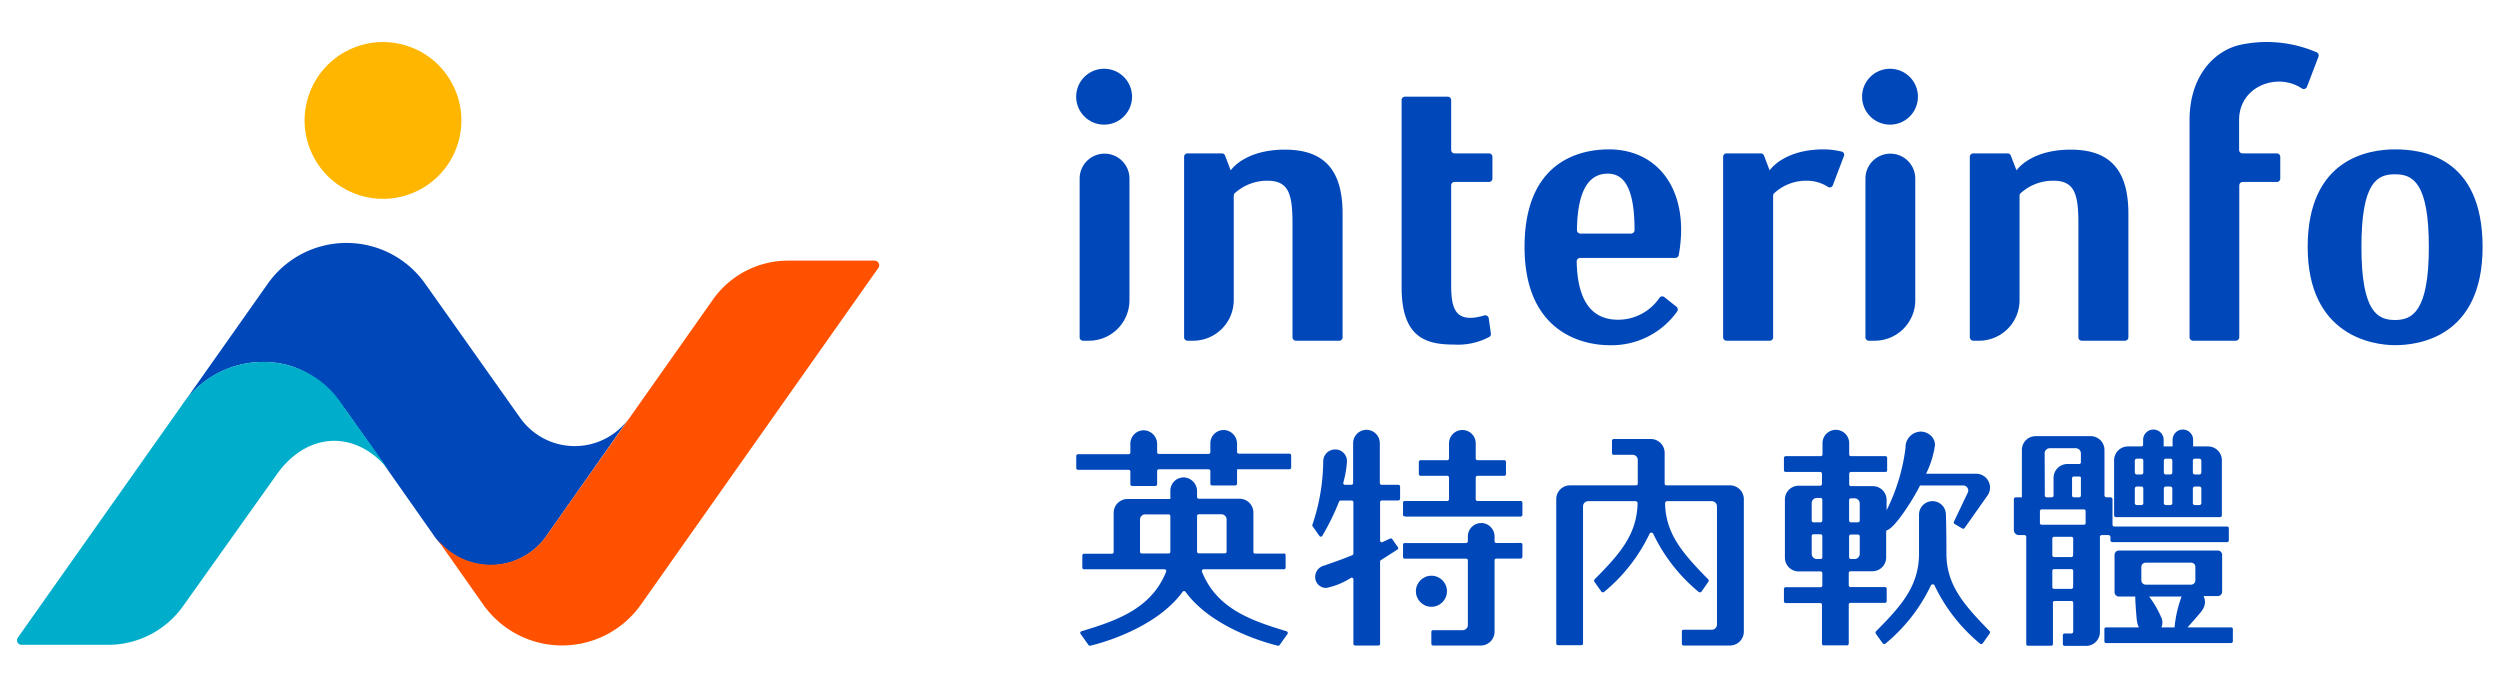 <svg id="圖層_1" data-name="圖層 1" xmlns="http://www.w3.org/2000/svg" viewBox="0 0 280 77"><defs><style>.cls-1{fill:#0047ba;}.cls-2{fill:#00aecb;}.cls-3{fill:#ff5100;}.cls-4{fill:#ffb600;}</style></defs><path class="cls-1" d="M20.48,45.26a10.94,10.94,0,0,1,8.85-4.72c3.83,0,6.71,1.5,10,6.25l9.13,13a7.68,7.68,0,0,0,12.9,0l9.13-13h0a7.49,7.49,0,0,1-12.24,0h0l-10.62-15a10.79,10.79,0,0,0-17.65,0Z"/><path class="cls-2" d="M38.41,45.46a10.48,10.48,0,0,0-9.08-4.92,10.93,10.93,0,0,0-9,4.9L2,71.41a.51.51,0,0,0,.42.81h9.69a10.3,10.3,0,0,0,8.41-4.36L31,53.13c3.47-4.88,9-5,12.61-.39Z"/><path class="cls-3" d="M71.78,67.72,98.38,30a.52.52,0,0,0-.42-.81h-9.7a10.31,10.31,0,0,0-8.41,4.36L61.39,59.74A7.61,7.61,0,0,1,55,63.25a7.69,7.69,0,0,1-6.49-3.51l5.63,8A10.81,10.81,0,0,0,71.78,67.72Z"/><circle class="cls-4" cx="42.89" cy="13.48" r="8.78" transform="translate(16.18 49.65) rotate(-70.99)"/><path class="cls-1" d="M245.6,38.16h4.81a.4.4,0,0,0,.39-.39v-17a.39.39,0,0,1,.38-.39H255a.38.38,0,0,0,.39-.38V17.57a.39.39,0,0,0-.39-.39h-3.84a.38.38,0,0,1-.38-.38c0-.58,0-1.57,0-3.37,0-3.77,4.27-5.35,7-3.54a.39.39,0,0,0,.6-.17l1.29-3.37a.4.4,0,0,0-.16-.47,14.08,14.08,0,0,0-8.78-.82c-3.11.82-5.5,3.84-5.5,8.37V37.77A.39.39,0,0,0,245.6,38.16Z"/><path class="cls-1" d="M226.19,33.61l0-11.69a.36.36,0,0,1,.12-.28,5.4,5.4,0,0,1,3.66-1.4c2.42,0,2.81,1.54,2.81,4.83V37.78a.38.38,0,0,0,.38.38H238a.38.38,0,0,0,.38-.38V23.94c0-4.73-1.91-7.18-6.46-7.18s-6.07,2.32-6.07,2.32l-.64-1.65a.37.37,0,0,0-.35-.25H221a.38.38,0,0,0-.38.38V37.77a.4.4,0,0,0,.39.39h.68A4.54,4.54,0,0,0,226.19,33.61Z"/><path class="cls-1" d="M186.4,33.27a.38.38,0,0,0-.53.07,5.59,5.59,0,0,1-4.63,2.47c-2.32,0-4.55-1.26-4.65-6.53a.38.38,0,0,1,.38-.39h10.67a.4.4,0,0,0,.38-.32c1.28-7.08-2.18-11.84-7.82-11.84-2.83,0-9.45,1-9.45,10.93s7,11,9.45,11a9,9,0,0,0,7.65-3.79.39.39,0,0,0-.09-.52Zm-6.33-13.82c1.7,0,3,1.37,3,6.32a.39.39,0,0,1-.39.39H177a.39.39,0,0,1-.38-.4C176.68,20.65,178.36,19.45,180.07,19.45Z"/><circle class="cls-1" cx="211.68" cy="10.83" r="3.13"/><path class="cls-1" d="M208.93,37.78V20a2.79,2.79,0,0,1,2.79-2.79h0A2.79,2.79,0,0,1,214.51,20V33.62A4.54,4.54,0,0,1,210,38.16h-.66A.38.38,0,0,1,208.93,37.78Z"/><circle class="cls-1" cx="123.66" cy="10.83" r="3.13"/><path class="cls-1" d="M120.92,37.78V20a2.79,2.79,0,0,1,2.79-2.79h0A2.79,2.79,0,0,1,126.5,20V33.62A4.54,4.54,0,0,1,122,38.16h-.67A.38.38,0,0,1,120.92,37.78Z"/><path class="cls-1" d="M138.18,33.61l0-11.7a.39.39,0,0,1,.12-.28,5.42,5.42,0,0,1,3.65-1.39c2.42,0,2.81,1.54,2.81,4.83V37.78a.38.38,0,0,0,.38.38H150a.37.37,0,0,0,.37-.38V23.94c0-4.73-1.9-7.18-6.46-7.18s-6.07,2.32-6.07,2.32l-.63-1.65a.38.38,0,0,0-.35-.25H133a.38.38,0,0,0-.38.38V37.78a.38.38,0,0,0,.38.38h.68A4.55,4.55,0,0,0,138.18,33.61Z"/><path class="cls-1" d="M157.33,10.83h4.82a.38.38,0,0,1,.38.37v5.6a.38.38,0,0,0,.38.38h3.86a.38.38,0,0,1,.38.38V20a.38.38,0,0,1-.38.38h-3.86a.38.38,0,0,0-.38.37c0,1.69,0,8.62,0,10.9,0,2.51.16,4.74,3.7,3.68a.4.4,0,0,1,.51.32l.24,1.7a.38.38,0,0,1-.17.38,7.49,7.49,0,0,1-4,.86c-3.16,0-5.83-.83-5.83-6.42v-21A.38.38,0,0,1,157.33,10.83Z"/><path class="cls-1" d="M268.25,16.73c-2.93,0-9.79,1-9.79,10.93s7.28,11,9.79,11,9.8-.82,9.8-11S271.18,16.73,268.25,16.73Zm0,19.11c-1.92,0-3.77-.83-3.77-8.18s1.81-8.14,3.77-8.14,3.78.88,3.78,8.14S270.16,35.84,268.25,35.84Z"/><path class="cls-1" d="M202.34,20.24a4.36,4.36,0,0,1,2.39.69.37.37,0,0,0,.55-.19l1.24-3.26a.36.36,0,0,0-.25-.5,8.61,8.61,0,0,0-2-.25c-4.55,0-6.07,2.35-6.07,2.35l-.63-1.65a.39.39,0,0,0-.35-.25h-3.85a.38.38,0,0,0-.38.38V37.78a.38.38,0,0,0,.38.38h4.85a.37.37,0,0,0,.37-.38V21.91a.39.39,0,0,1,.13-.28A5.27,5.27,0,0,1,202.34,20.24Z"/><path class="cls-1" d="M144.41,50.81h-5.67a.2.2,0,0,1-.19-.19v-.88a1.54,1.54,0,0,0-1.34-1.57,1.49,1.49,0,0,0-1.65,1.48v1a.2.2,0,0,1-.2.19h-5.57a.19.19,0,0,1-.19-.19v-.88a1.55,1.55,0,0,0-1.35-1.57,1.5,1.5,0,0,0-1.65,1.48v1a.19.19,0,0,1-.19.19h-5.68a.2.2,0,0,0-.19.19v1.37a.2.2,0,0,0,.19.19h5.68a.19.19,0,0,1,.19.19v1.42a.2.2,0,0,0,.2.2h2.6a.2.2,0,0,0,.2-.2V52.75a.19.19,0,0,1,.19-.19h5.57a.2.2,0,0,1,.2.19v1.42a.19.19,0,0,0,.19.2h2.61a.2.2,0,0,0,.19-.2V52.56h5.86a.2.2,0,0,0,.2-.19V51A.2.2,0,0,0,144.41,50.81Z"/><path class="cls-1" d="M143.73,62h-3.16a.18.18,0,0,1-.19-.19V57.41a1.55,1.55,0,0,0-1.55-1.55h-4.57a.2.2,0,0,1-.19-.19v-.62a1.55,1.55,0,0,0-1.34-1.57A1.49,1.49,0,0,0,131.08,55v.89l-4.81,0a1.55,1.55,0,0,0-1.54,1.55v4.39a.2.2,0,0,1-.2.19l-3.11,0a.19.19,0,0,0-.2.19v1.36a.19.19,0,0,0,.2.19h9a.2.2,0,0,1,.19.27c-1.7,4.25-5.77,5.54-9.48,6.67a.19.19,0,0,0-.1.3l.88,1.24a.18.18,0,0,0,.2.08c1-.23,7.35-1.9,10.35-6.05a.2.2,0,0,1,.31,0c3,4.15,9.38,5.82,10.35,6.05a.19.19,0,0,0,.2-.08l.88-1.24a.2.2,0,0,0-.11-.3c-3.71-1.13-7.78-2.42-9.47-6.67a.2.2,0,0,1,.18-.27h9a.18.18,0,0,0,.19-.19V62.18A.19.19,0,0,0,143.73,62ZM128.3,57.61h2.58a.2.2,0,0,1,.2.19v4a.19.19,0,0,1-.2.19h-3a.19.19,0,0,1-.2-.19v-3.6A.58.58,0,0,1,128.3,57.61Zm5.77,4.18v-4a.2.2,0,0,1,.19-.19h2.54a.58.58,0,0,1,.58.58v3.6a.18.18,0,0,1-.19.19h-2.93A.19.19,0,0,1,134.07,61.79Z"/><path class="cls-1" d="M186.44,54.17V50.72a1.55,1.55,0,0,0-1.55-1.55h-4.15a.2.2,0,0,0-.2.19v1.39a.19.19,0,0,0,.2.19h2.11a.57.57,0,0,1,.58.58v2.65a.19.19,0,0,1-.19.19h-7.39a1.54,1.54,0,0,0-1.55,1.55V72.07a.19.19,0,0,0,.19.19h2.62a.18.18,0,0,0,.19-.19V56.71a.58.58,0,0,1,.59-.58h5.29a.23.23,0,0,1,.23.23c-.08,3.48-1.93,5.63-4.82,8.53a.23.23,0,0,0,0,.29l.77,1.09a.23.23,0,0,0,.33,0,19,19,0,0,0,5.06-6.49.23.23,0,0,1,.41,0,19.12,19.12,0,0,0,5.06,6.49.24.24,0,0,0,.34,0l.76-1.09a.21.21,0,0,0,0-.29c-2.84-2.9-4.77-5.08-4.83-8.53a.24.24,0,0,1,.23-.23h5a.58.58,0,0,1,.58.58V69.94a.58.58,0,0,1-.58.59h-3.16a.18.18,0,0,0-.19.19V72.1a.19.19,0,0,0,.19.2h5.2a1.56,1.56,0,0,0,1.55-1.55V55.91a1.55,1.55,0,0,0-1.55-1.55h-7.13A.2.2,0,0,1,186.44,54.17Z"/><path class="cls-1" d="M218,62.15c.06,3.45,2,5.63,4.83,8.53a.23.23,0,0,1,0,.29l-.77,1.09a.22.22,0,0,1-.33,0,19.12,19.12,0,0,1-5.06-6.49.23.23,0,0,0-.41,0,19,19,0,0,1-5.06,6.49.23.23,0,0,1-.33,0L210.11,71a.23.23,0,0,1,0-.29c2.89-2.9,4.74-5.05,4.82-8.52,0-.08,0-3.17,0-4.56a1.51,1.51,0,0,1,1.51-1.5h0a1.5,1.5,0,0,1,1.5,1.5C218,59,218,62.07,218,62.15Z"/><path class="cls-1" d="M221.39,53.06h-5.67a10.57,10.57,0,0,0,1-3.22,1.42,1.42,0,0,0-.47-1.05,1.64,1.64,0,0,0-1.15-.45,1.74,1.74,0,0,0-1.68,1.81,21.6,21.6,0,0,1-2.12,7V56a1.54,1.54,0,0,0-1.55-1.55h-2.45a.2.2,0,0,1-.19-.2V53.06a.2.2,0,0,1,.19-.2h3.87a.18.18,0,0,0,.19-.19V51.29a.19.19,0,0,0-.19-.2h-3.87a.19.19,0,0,1-.19-.19V49.62a1.5,1.5,0,0,0-1.5-1.48h0a1.5,1.5,0,0,0-1.49,1.5V50.9a.19.19,0,0,1-.2.19H200a.2.2,0,0,0-.2.2v1.38a.19.19,0,0,0,.2.19h3.86a.2.2,0,0,1,.2.2V54.2a.2.2,0,0,1-.2.2h-2.44A1.54,1.54,0,0,0,199.91,56v6.48A1.54,1.54,0,0,0,201.46,64h2.44a.2.2,0,0,1,.2.19v1.38a.2.2,0,0,1-.2.2H200a.19.19,0,0,0-.2.19v1.38a.2.2,0,0,0,.2.2h3.86a.2.2,0,0,1,.2.19v4.36a.18.18,0,0,0,.19.19h2.62a.19.19,0,0,0,.19-.19V67.71a.2.2,0,0,1,.19-.19h3.87a.19.19,0,0,0,.19-.2V65.94a.18.18,0,0,0-.19-.19h-3.87a.2.2,0,0,1-.19-.2V64.17a.2.2,0,0,1,.19-.19h2.45a1.54,1.54,0,0,0,1.55-1.55v-2.9a.18.18,0,0,1,.13-.16c1-.36,3.21-4,3.66-5h4.82a.57.57,0,0,1,.5.87l-1.52,3.19a.19.19,0,0,0,.07.25l.87.51a.19.19,0,0,0,.26-.06l2.58-3.66A1.55,1.55,0,0,0,221.39,53.06ZM203.9,62.61h-.41a.58.58,0,0,1-.58-.58v-2a.19.19,0,0,1,.19-.19h.8a.19.19,0,0,1,.2.19v2.35A.2.2,0,0,1,203.9,62.61Zm0-4.11h-.8a.2.2,0,0,1-.19-.2V56.35a.58.58,0,0,1,.58-.58h.41a.2.2,0,0,1,.2.19V58.3A.2.2,0,0,1,203.9,58.5Zm3.81,4.11h-.42a.2.2,0,0,1-.19-.2V60.06a.19.19,0,0,1,.19-.19h.8a.19.19,0,0,1,.2.19v2A.58.58,0,0,1,207.71,62.61Zm.38-4.11h-.8a.2.2,0,0,1-.19-.2V56a.2.2,0,0,1,.19-.19h.42a.58.58,0,0,1,.58.58V58.3A.2.2,0,0,1,208.09,58.5Z"/><path class="cls-1" d="M156.81,55.85V54.49a.19.19,0,0,0-.2-.19h-1.87a.2.2,0,0,1-.2-.2V49.64a1.5,1.5,0,0,0-1.49-1.5h0a1.5,1.5,0,0,0-1.5,1.5V54.1a.2.2,0,0,1-.19.2h-.72a.2.2,0,0,1-.19-.25,11.18,11.18,0,0,0,.41-2.37,1.3,1.3,0,0,0-1.32-1.34h0a1.33,1.33,0,0,0-1.34,1.34A22.61,22.61,0,0,1,147,58.74a.17.17,0,0,0,0,.18l.77,1.1a.19.19,0,0,0,.32,0,27.21,27.21,0,0,0,1.88-3.82.2.2,0,0,1,.2-.14h1.22a.19.19,0,0,1,.19.19V62a.21.21,0,0,1-.12.18c-1.74.71-2.75,1-3.09,1.15a1.31,1.31,0,0,0-1,1.71,1.23,1.23,0,0,0,1.18.81,8.19,8.19,0,0,0,2.74-1.12.19.19,0,0,1,.29.16V72.1a.2.2,0,0,0,.19.2h2.61a.19.19,0,0,0,.19-.2V62.9a.22.22,0,0,1,.09-.17c.74-.46,1.39-.89,1.85-1.18a.18.18,0,0,0,.05-.27l-.63-.9a.2.2,0,0,0-.24-.06l-.84.39a.19.19,0,0,1-.28-.17v-4.3a.19.19,0,0,1,.2-.19h1.87A.2.2,0,0,0,156.81,55.85Z"/><circle class="cls-1" cx="160.32" cy="66.22" r="1.74"/><path class="cls-1" d="M165.28,55.92V53.48a.2.2,0,0,1,.2-.19h3a.19.19,0,0,0,.19-.19V51.73a.19.19,0,0,0-.19-.19h-3a.2.2,0,0,1-.2-.19v-1.7a1.49,1.49,0,0,0-1.49-1.49h0a1.5,1.5,0,0,0-1.5,1.49v1.7a.2.2,0,0,1-.19.19h-3a.2.2,0,0,0-.19.19V53.1a.2.2,0,0,0,.19.19h3a.2.2,0,0,1,.19.19v2.44a.19.19,0,0,1-.19.19h-4.77a.19.19,0,0,0-.19.2v1.36c0,.11.08.19.49.19h12.65a.22.22,0,0,0,.23-.22V56.31a.2.2,0,0,0-.19-.2h-4.84A.19.19,0,0,1,165.28,55.92Z"/><path class="cls-1" d="M167.59,60.82a.2.2,0,0,1-.2-.2v-.54a1.5,1.5,0,0,0-1.5-1.5h0a1.5,1.5,0,0,0-1.49,1.5v.54a.2.2,0,0,1-.2.2h-6.87a.18.18,0,0,0-.19.19v1.36a.19.19,0,0,0,.19.2h6.87a.19.19,0,0,1,.2.19V70a.58.58,0,0,1-.58.58H160.5a.19.19,0,0,0-.19.19V72.1a.2.2,0,0,0,.19.2h5.34a1.55,1.55,0,0,0,1.55-1.55v-8a.19.19,0,0,1,.2-.19h2.73a.2.2,0,0,0,.19-.2V61a.19.19,0,0,0-.19-.19Z"/><path class="cls-1" d="M249.83,70.27H245c.56-.63,1.45-1.63,1.56-1.8a1.87,1.87,0,0,0,.4-1,1.65,1.65,0,0,0-.16-.71h1.59a.49.49,0,0,0,.49-.48V62.15a.49.49,0,0,0-.49-.49H237.32a.49.49,0,0,0-.49.49v4.18a.49.49,0,0,0,.49.48h1.83c0,.74.15,2.54.19,2.77a2.24,2.24,0,0,0,.22.69h-3.68a.19.19,0,0,0-.19.19v1.37a.19.19,0,0,0,.19.19h14a.2.2,0,0,0,.2-.19V70.46A.2.2,0,0,0,249.83,70.27Zm-10-6.77a.48.48,0,0,1,.48-.48h5.09a.47.47,0,0,1,.48.48V65a.48.48,0,0,1-.48.48h-5.09a.49.49,0,0,1-.48-.48Zm2.3,5.82a11.1,11.1,0,0,0-1.43-2.51h3.64a13.44,13.44,0,0,0-.79,3.46h-1.47A1.46,1.46,0,0,0,242.13,69.32Z"/><path class="cls-1" d="M236.37,60.15v.35a.22.22,0,0,0,.22.22h12.84a.2.2,0,0,0,.2-.2V59.16a.19.19,0,0,0-.2-.19H236.8a.2.2,0,0,1-.2-.2V55.92a.22.22,0,0,0-.22-.22h-.45a.23.23,0,0,1-.23-.23V50.4a1.54,1.54,0,0,0-1.55-1.55H228a1.54,1.54,0,0,0-1.55,1.55v5.3h-.68a.22.22,0,0,0-.22.22v3.44a.57.57,0,0,0,.56.57h.63a.2.2,0,0,1,.2.19v12a.19.19,0,0,0,.19.2h2.61a.19.19,0,0,0,.19-.2V67.5a.19.19,0,0,1,.2-.19H232a.19.19,0,0,1,.2.19v3.25a.2.2,0,0,1-.2.2h-.76a.19.19,0,0,0-.2.19v1a.2.2,0,0,0,.2.2h2.4a1.55,1.55,0,0,0,1.55-1.55V60.12a.2.2,0,0,1,.2-.19h.74A.22.22,0,0,1,236.37,60.15ZM229,50.78a.58.58,0,0,1,.58-.58h2.9a.58.58,0,0,1,.58.58v1a.19.19,0,0,1-.19.19h-1.34A1.55,1.55,0,0,0,230,53.57V55.5a.2.2,0,0,1-.19.2h-.59a.2.2,0,0,1-.2-.2Zm4.06,2.78V55.5a.2.2,0,0,1-.19.2h-.6a.2.2,0,0,1-.2-.2V53.56a.19.19,0,0,1,.2-.19h.6A.19.19,0,0,1,233.08,53.56Zm-.87,12.2a.19.19,0,0,1-.2.19h-1.93a.19.19,0,0,1-.2-.19V63.93a.2.2,0,0,1,.2-.19H232a.2.2,0,0,1,.2.19Zm0-3.57a.2.2,0,0,1-.2.2h-1.93a.2.2,0,0,1-.2-.2V60.32a.2.2,0,0,1,.2-.2H232a.2.2,0,0,1,.2.2Zm1.4-3.61a.19.19,0,0,1-.19.19h-4.73a.19.19,0,0,1-.2-.19V57.24a.2.2,0,0,1,.2-.19h4.73a.2.2,0,0,1,.19.19Z"/><path class="cls-1" d="M237,57.92h11.65a.2.2,0,0,0,.2-.19V51.57A1.55,1.55,0,0,0,247.33,50h-1.7v-.74a1.15,1.15,0,1,0-2.3,0V50h-1v-.74a1.15,1.15,0,1,0-2.3,0v.54a.19.19,0,0,1-.19.2h-1.5a1.55,1.55,0,0,0-1.56,1.55v6.16A.2.2,0,0,0,237,57.92Zm8.6-6.33a.22.22,0,0,1,.22-.22h.51a.22.22,0,0,1,.22.22v1.33a.22.22,0,0,1-.22.22h-.51a.22.22,0,0,1-.22-.22Zm0,3.12a.22.22,0,0,1,.22-.22h.51a.22.22,0,0,1,.22.22v1.64a.22.22,0,0,1-.22.22h-.51a.22.22,0,0,1-.22-.22Zm-3.25-3.12a.22.22,0,0,1,.22-.22h.51a.22.22,0,0,1,.22.22v1.33a.22.22,0,0,1-.22.22h-.51a.22.22,0,0,1-.22-.22Zm0,3.12a.22.22,0,0,1,.22-.22h.51a.22.22,0,0,1,.22.22v1.64a.22.22,0,0,1-.22.22h-.51a.22.22,0,0,1-.22-.22Zm-3.25-3.12a.22.22,0,0,1,.22-.22h.52a.21.21,0,0,1,.21.22v1.33a.21.21,0,0,1-.21.22h-.52a.22.22,0,0,1-.22-.22Zm0,3.12a.22.22,0,0,1,.22-.22h.52a.21.21,0,0,1,.21.22v1.64a.21.21,0,0,1-.21.22h-.52a.22.22,0,0,1-.22-.22Z"/></svg>
